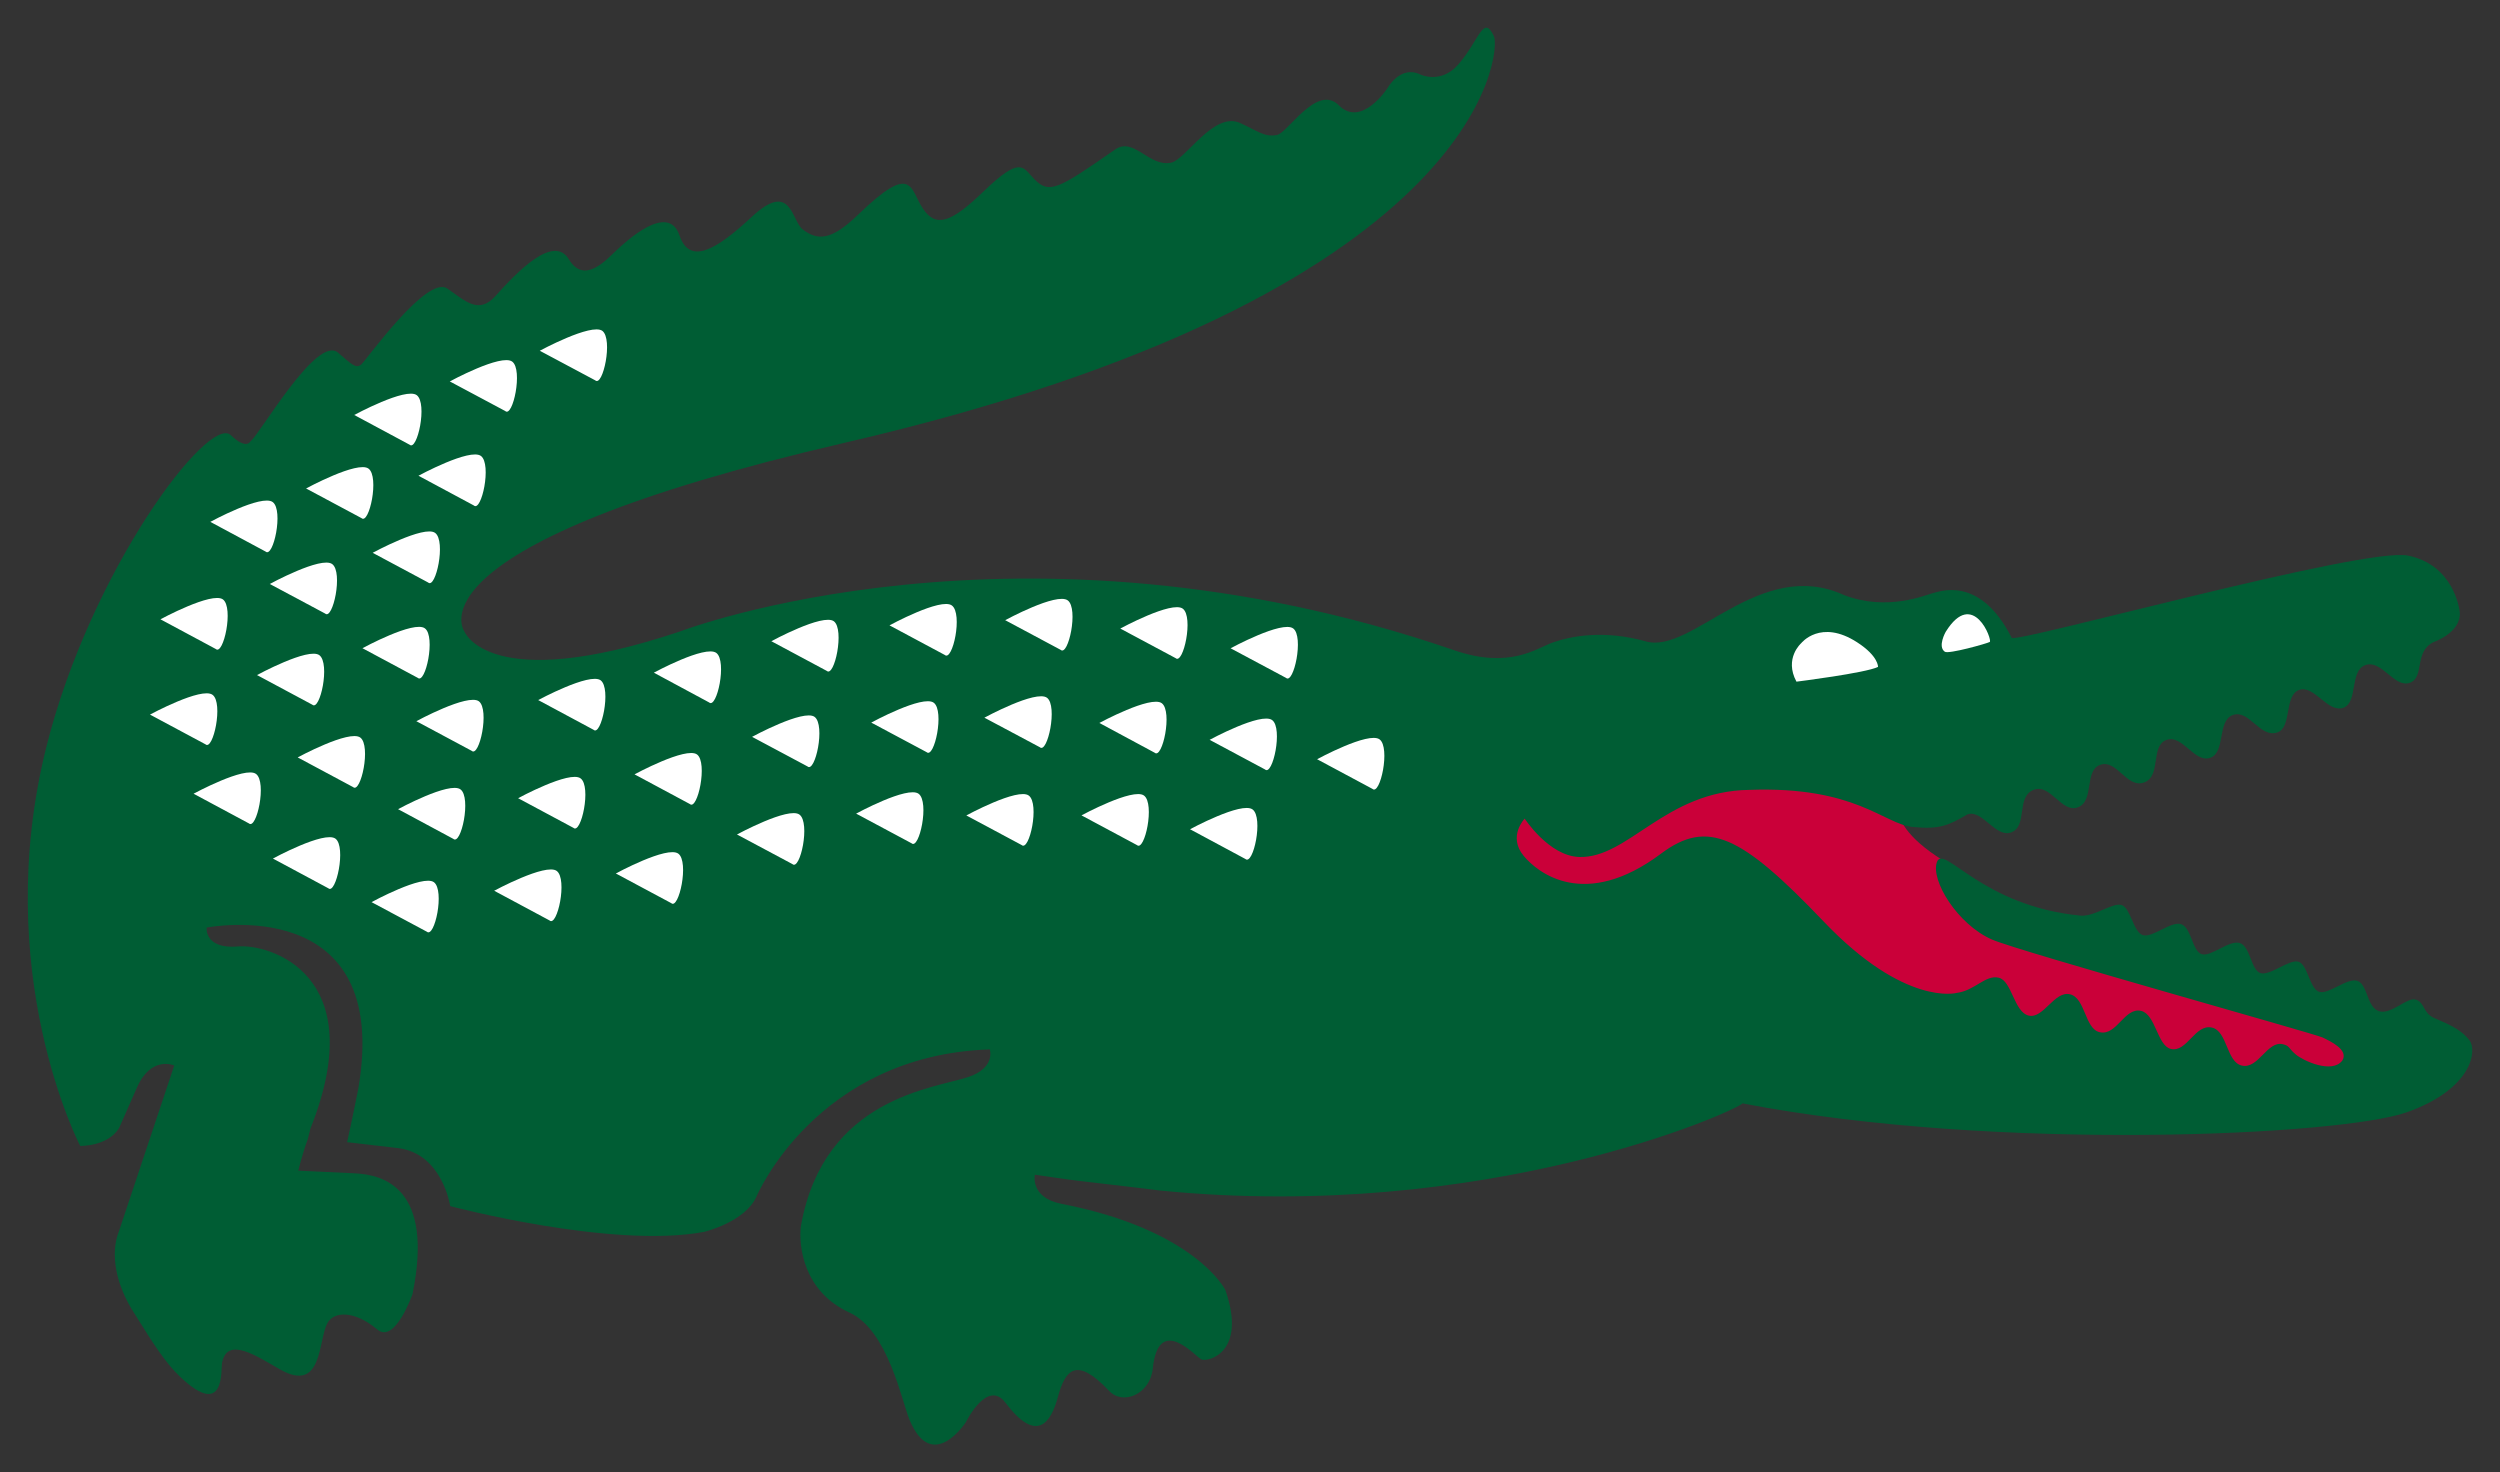 <?xml version="1.0" encoding="UTF-8" standalone="no"?>
<!-- Created with Inkscape (http://www.inkscape.org/) -->

<svg
   xmlns:dc="http://purl.org/dc/elements/1.1/"
   xmlns:cc="http://creativecommons.org/ns#"
   xmlns:rdf="http://www.w3.org/1999/02/22-rdf-syntax-ns#"
   xmlns:svg="http://www.w3.org/2000/svg"
   xmlns="http://www.w3.org/2000/svg"
   xmlns:sodipodi="http://sodipodi.sourceforge.net/DTD/sodipodi-0.dtd"
   xmlns:inkscape="http://www.inkscape.org/namespaces/inkscape"
   width="451.829"
   height="266.093"
   id="svg2"
   version="1.1"
   inkscape:version="0.91 r13725"
   sodipodi:docname="Logo_lacoste.svg">
  <rect width="100%" height="100%" fill="#333333" stroke="none"/>
  <defs
     id="defs4" />
  <sodipodi:namedview
     id="base"
     pagecolor="#ffffff"
     bordercolor="#666666"
     borderopacity="1.0"
     inkscape:pageopacity="0.0"
     inkscape:pageshadow="2"
     inkscape:zoom="0.98994949"
     inkscape:cx="167.39524"
     inkscape:cy="-173.86775"
     inkscape:document-units="px"
     inkscape:current-layer="layer1"
     showgrid="false"
     fit-margin-bottom="5"
     fit-margin-top="5"
     fit-margin-left="5"
     fit-margin-right="5"
     inkscape:window-width="1920"
     inkscape:window-height="1177"
     inkscape:window-x="-8"
     inkscape:window-y="-8"
     inkscape:window-maximized="1" />
  <g
     inkscape:label="Calque 1"
     inkscape:groupmode="layer"
     id="layer1"
     transform="translate(-143.403,-354.741)">
    <g
       transform="matrix(5.993,0,0,-5.993,502.498,523.118)"
       id="g5073">
      <path
         id="path5075"
         style="fill:#ca0039;fill-opacity:1;fill-rule:nonzero;stroke:none"
         d="m 0,0 c 0,0 0.017,1.302 -1.342,2.159 -2.192,1.381 -1.06,2.266 -1.132,2.249 0,0 -2.232,1.851 -6.058,0.465 -3.826,-1.384 -4.046,-1.239 -4.811,-0.692 -0.765,0.547 -2.368,0.255 -2.112,-0.656 0.254,-0.912 0.873,-4.921 5.793,-2.406 4.919,2.515 1.13,-4.302 10.64,-5.358 9.511,-1.059 15.269,-0.584 8.964,1.64 -6.304,2.224 -8.048,2.453 -8.048,2.453 L 0,0"
         inkscape:connector-curvature="0" />
    </g>
    <g
       transform="matrix(5.993,0,0,-5.993,482.672,475.351)"
       id="g5077">
      <path
         id="path5079"
         style="fill:#ffffff;fill-opacity:1;fill-rule:nonzero;stroke:none"
         d="m 0,0 c 0,0 0.02,0.323 -0.63,0.741 -1.104,0.714 -1.686,-0.026 -1.686,-0.026 0,0 -0.523,-0.457 -0.144,-1.16 0,0 2.09,0.26 2.46,0.445"
         inkscape:connector-curvature="0" />
    </g>
    <g
       transform="matrix(5.993,0,0,-5.993,494.904,469.01)"
       id="g5081">
      <path
         id="path5083"
         style="fill:#ffffff;fill-opacity:1;fill-rule:nonzero;stroke:none"
         d="M 0,0 C 0,0 -0.254,-0.444 -0.027,-0.601 0.086,-0.679 1.237,-0.355 1.328,-0.306 1.418,-0.259 0.827,1.331 0,0"
         inkscape:connector-curvature="0" />
    </g>
    <g
       transform="matrix(5.993,0,0,-5.993,498.95,501.937)"
       id="g5085">
      <path
         id="path5087"
         style="fill:#005d34;fill-opacity:1;fill-rule:nonzero;stroke:none"
         d="m 0,0 c 0.456,0.166 0.85,-0.72 1.328,-0.54 0.504,0.191 0.134,1.079 0.68,1.285 0.505,0.189 0.838,-0.712 1.323,-0.532 0.514,0.19 0.187,1.106 0.674,1.281 0.508,0.184 0.803,-0.72 1.329,-0.529 0.525,0.192 0.183,1.097 0.667,1.28 0.49,0.184 0.85,-0.711 1.332,-0.535 0.461,0.17 0.2,1.116 0.674,1.288 0.499,0.181 0.821,-0.713 1.353,-0.521 0.432,0.157 0.194,1.107 0.643,1.276 0.456,0.172 0.873,-0.711 1.343,-0.534 0.443,0.166 0.18,1.108 0.653,1.283 0.495,0.185 0.879,-0.7 1.346,-0.532 0.461,0.167 0.114,0.934 0.718,1.229 0,0 0.839,0.282 0.789,0.901 -0.01,0.102 -0.185,1.429 -1.566,1.707 C 11.961,8.074 1.47,5.155 1.34,5.326 0.371,7.243 -0.866,6.709 -1.055,6.669 -1.248,6.623 -2.415,6.113 -3.716,6.616 -6.262,7.777 -8.296,4.828 -9.686,5.217 -10.975,5.578 -11.955,5.374 -12.493,5.188 -12.989,5.017 -13.785,4.371 -15.48,4.954 -28.574,9.456 -38.812,5.521 -38.812,5.521 -44.583,3.584 -45.323,5.52 -45.323,5.52 c 0,0 -1.895,2.598 11.475,5.69 19.219,4.447 19.795,11.799 19.573,12.26 -0.32,0.675 -0.438,-0.118 -1.072,-0.85 -0.528,-0.608 -1.145,-0.306 -1.145,-0.306 -0.605,0.292 -0.99,-0.406 -0.99,-0.406 0,0 -0.781,-1.211 -1.47,-0.523 -0.659,0.662 -1.541,-0.837 -1.867,-0.895 -0.391,-0.069 -0.581,0.124 -1.112,0.363 -0.789,0.356 -1.635,-1.097 -2.069,-1.195 -0.667,-0.153 -1.133,0.788 -1.699,0.394 -1.709,-1.187 -1.98,-1.359 -2.438,-0.892 -0.341,0.348 -0.39,0.726 -1.529,-0.372 -0.974,-0.938 -1.436,-1.108 -1.829,-0.516 -0.402,0.6 -0.296,1.417 -1.963,-0.193 -0.797,-0.768 -1.205,-0.783 -1.662,-0.436 -0.342,0.258 -0.338,1.496 -1.54,0.375 -1.082,-1.01 -1.872,-1.454 -2.176,-0.555 -0.34,1.005 -1.616,-0.183 -1.915,-0.465 -0.303,-0.283 -0.961,-1.024 -1.422,-0.255 -0.463,0.763 -1.564,-0.385 -2.217,-1.114 -0.509,-0.564 -0.92,-0.13 -1.448,0.231 -0.61,0.419 -2.422,-2.131 -2.588,-2.283 -0.165,-0.148 -0.292,-0.005 -0.708,0.35 -0.641,0.546 -2.365,-2.478 -2.641,-2.677 0,0 -0.122,-0.262 -0.591,0.188 -0.665,0.638 -4.22,-4.059 -5.559,-9.385 -1.713,-6.823 1.017,-12.049 1.017,-12.049 0,0 0.819,-0.025 1.171,0.536 l 0.532,1.205 c 0.43,1.001 1.133,0.684 1.133,0.684 l -1.672,-5.01 c -0.26,-0.662 -0.102,-1.595 0.479,-2.481 0.551,-0.887 0.933,-1.486 1.376,-1.902 1.361,-1.289 1.222,0.234 1.258,0.425 0.157,0.818 1.056,0.194 1.758,-0.202 1.279,-0.721 1.138,0.874 1.417,1.397 0.193,0.368 0.826,0.387 1.508,-0.189 0.531,-0.446 1.061,1.066 1.061,1.066 0.659,3.224 -0.895,3.603 -1.739,3.644 l -1.705,0.081 c 0,0 0.115,0.489 0.287,0.953 l 0.08,0.319 c 1.858,4.665 -1.25,5.568 -2.181,5.489 -1.023,-0.089 -0.951,0.569 -0.951,0.569 0,0 5.616,1.109 4.57,-4.883 0,0 -0.208,-1.042 -0.333,-1.588 l 1.543,-0.18 c 1.332,-0.166 1.567,-1.749 1.567,-1.749 0,0 4.883,-1.296 7.653,-0.777 0,0 1.244,0.296 1.584,1.069 0,0 1.795,4.256 7.035,4.435 0,0 0.187,-0.554 -0.653,-0.835 -1.008,-0.34 -4.345,-0.611 -5.041,-4.476 l -0.003,-0.014 c -0.077,-0.632 0.094,-1.985 1.463,-2.611 1.163,-0.529 1.575,-2.662 1.814,-3.237 0.682,-1.636 1.697,-0.071 1.697,-0.071 0,0 0.645,1.318 1.194,0.589 0.936,-1.24 1.369,-0.617 1.581,0.169 0.23,0.85 0.569,1.221 1.545,0.188 0.417,-0.447 1.236,-0.102 1.317,0.668 0.171,1.684 1.306,0.346 1.47,0.278 0.193,-0.077 1.38,0.197 0.719,2.097 0,0 -0.901,1.813 -4.945,2.598 -0.95,0.185 -0.8,0.877 -0.8,0.877 l 0.896,-0.128 c 0.263,-0.047 2.616,-0.306 2.87,-0.348 9.865,-0.98 17.35,2.387 17.576,2.627 l 0.001,0 c 7.667,-1.475 18.088,-0.97 20.045,-0.263 1.961,0.703 2.11,1.852 1.88,2.159 -0.288,0.383 -0.758,0.536 -1.082,0.685 -0.321,0.148 -0.272,0.462 -0.539,0.548 -0.268,0.086 -0.745,-0.467 -1.114,-0.348 -0.367,0.118 -0.338,0.814 -0.65,0.915 -0.313,0.101 -0.865,-0.423 -1.152,-0.331 -0.288,0.093 -0.344,0.818 -0.621,0.907 C 9.714,-4.353 9.128,-4.877 8.841,-4.784 8.554,-4.691 8.537,-3.98 8.221,-3.878 7.902,-3.776 7.349,-4.305 7.068,-4.213 6.784,-4.123 6.759,-3.409 6.45,-3.309 6.143,-3.21 5.581,-3.731 5.294,-3.639 c -0.287,0.093 -0.37,0.821 -0.637,0.907 -0.266,0.086 -0.801,-0.346 -1.23,-0.32 -2.995,0.283 -4.139,2.175 -4.341,1.62 -0.201,-0.552 0.621,-1.888 1.66,-2.341 0.821,-0.358 9.74,-2.841 9.972,-2.954 0.231,-0.113 0.788,-0.368 0.594,-0.693 C 10.999,-7.835 10.127,-7.424 9.91,-7.241 9.682,-7.05 9.732,-6.982 9.522,-6.93 9.046,-6.811 8.781,-7.691 8.278,-7.573 7.816,-7.465 7.846,-6.536 7.382,-6.428 6.867,-6.307 6.629,-7.187 6.139,-7.071 5.734,-6.977 5.679,-6.026 5.244,-5.924 4.738,-5.806 4.511,-6.688 3.99,-6.566 3.541,-6.461 3.565,-5.532 3.097,-5.423 2.627,-5.312 2.298,-6.17 1.854,-6.066 c -0.445,0.104 -0.506,1.05 -0.906,1.143 -0.4,0.095 -0.721,-0.391 -1.267,-0.459 0,0 -1.557,-0.426 -4.021,2.163 -2.473,2.589 -3.487,3.09 -4.892,2.039 -2.3,-1.721 -3.721,-0.58 -4.142,-0.073 -0.493,0.59 0.027,1.127 0.027,1.127 0,0 0.732,-1.13 1.647,-1.157 1.477,-0.044 2.595,1.992 5.13,2.024 3.208,0.117 4.047,-1.03 4.923,-1.118 0.816,-0.082 1.085,0.05 1.648,0.377 L 0,0"
         inkscape:connector-curvature="0" />
    </g>
    <g
       transform="matrix(5.993,0,0,-5.993,482.822,475.273)"
       id="g5089">
      <path
         id="path5091"
         style="fill:#ffffff;fill-opacity:1;fill-rule:nonzero;stroke:none"
         d="m 0,0 c 0,0 0.019,0.323 -0.63,0.742 -1.105,0.715 -1.687,-0.027 -1.687,-0.027 0,0 -0.522,-0.456 -0.143,-1.16 0,0 2.09,0.261 2.46,0.445"
         inkscape:connector-curvature="0" />
    </g>
    <g
       transform="matrix(5.993,0,0,-5.993,495.054,468.932)"
       id="g5093">
      <path
         id="path5095"
         style="fill:#ffffff;fill-opacity:1;fill-rule:nonzero;stroke:none"
         d="M 0,0 C 0,0 -0.254,-0.444 -0.026,-0.601 0.085,-0.678 1.237,-0.355 1.328,-0.306 1.418,-0.259 0.828,1.33 0,0"
         inkscape:connector-curvature="0" />
    </g>
    <g
       transform="matrix(5.993,0,0,-5.993,358.479,504.61)"
       id="g5097">
      <path
         id="path5099"
         style="fill:#ffffff;fill-opacity:1;fill-rule:nonzero;stroke:none"
         d="M 0,0 C 0,0 1.556,0.844 1.887,0.596 2.219,0.349 1.907,-1.105 1.67,-0.897 L 0,0"
         inkscape:connector-curvature="0" />
    </g>
    <g
       transform="matrix(5.993,0,0,-5.993,362.021,488.452)"
       id="g5101">
      <path
         id="path5103"
         style="fill:#ffffff;fill-opacity:1;fill-rule:nonzero;stroke:none"
         d="M 0,0 C 0,0 1.553,0.844 1.886,0.595 2.217,0.349 1.902,-1.106 1.67,-0.893 L 0,0"
         inkscape:connector-curvature="0" />
    </g>
    <g
       transform="matrix(5.993,0,0,-5.993,381.445,491.958)"
       id="g5105">
      <path
         id="path5107"
         style="fill:#ffffff;fill-opacity:1;fill-rule:nonzero;stroke:none"
         d="M 0,0 C 0,0 1.554,0.846 1.885,0.598 2.216,0.349 1.902,-1.106 1.669,-0.894 L 0,0"
         inkscape:connector-curvature="0" />
    </g>
    <g
       transform="matrix(5.993,0,0,-5.993,365.809,471.905)"
       id="g5109">
      <path
         id="path5111"
         style="fill:#ffffff;fill-opacity:1;fill-rule:nonzero;stroke:none"
         d="M 0,0 C 0,0 1.556,0.846 1.888,0.598 2.217,0.353 1.903,-1.099 1.672,-0.893 L 0,0"
         inkscape:connector-curvature="0" />
    </g>
    <g
       transform="matrix(5.993,0,0,-5.993,342.093,485.402)"
       id="g5113">
      <path
         id="path5115"
         style="fill:#ffffff;fill-opacity:1;fill-rule:nonzero;stroke:none"
         d="M 0,0 C 0,0 1.553,0.841 1.883,0.595 2.213,0.347 1.902,-1.106 1.667,-0.897 L 0,0"
         inkscape:connector-curvature="0" />
    </g>
    <g
       transform="matrix(5.993,0,0,-5.993,338.863,502.105)"
       id="g5117">
      <path
         id="path5119"
         style="fill:#ffffff;fill-opacity:1;fill-rule:nonzero;stroke:none"
         d="M 0,0 C 0,0 1.556,0.844 1.886,0.597 2.218,0.349 1.907,-1.102 1.673,-0.896 L 0,0"
         inkscape:connector-curvature="0" />
    </g>
    <g
       transform="matrix(5.993,0,0,-5.993,318.048,502.117)"
       id="g5121">
      <path
         id="path5123"
         style="fill:#ffffff;fill-opacity:1;fill-rule:nonzero;stroke:none"
         d="M 0,0 C 0,0 1.555,0.846 1.884,0.599 2.216,0.351 1.902,-1.103 1.667,-0.892 L 0,0"
         inkscape:connector-curvature="0" />
    </g>
    <g
       transform="matrix(5.993,0,0,-5.993,321.314,484.449)"
       id="g5125">
      <path
         id="path5127"
         style="fill:#ffffff;fill-opacity:1;fill-rule:nonzero;stroke:none"
         d="M 0,0 C 0,0 1.557,0.849 1.889,0.6 2.216,0.353 1.904,-1.099 1.672,-0.891 L 0,0"
         inkscape:connector-curvature="0" />
    </g>
    <g
       transform="matrix(5.993,0,0,-5.993,325.072,466.828)"
       id="g5129">
      <path
         id="path5131"
         style="fill:#ffffff;fill-opacity:1;fill-rule:nonzero;stroke:none"
         d="M 0,0 C 0,0 1.556,0.848 1.888,0.596 2.218,0.349 1.904,-1.105 1.672,-0.894 L 0,0"
         inkscape:connector-curvature="0" />
    </g>
    <g
       transform="matrix(5.993,0,0,-5.993,300.865,485.336)"
       id="g5133">
      <path
         id="path5135"
         style="fill:#ffffff;fill-opacity:1;fill-rule:nonzero;stroke:none"
         d="M 0,0 C 0,0 1.556,0.848 1.886,0.598 2.214,0.351 1.904,-1.101 1.669,-0.891 L 0,0"
         inkscape:connector-curvature="0" />
    </g>
    <g
       transform="matrix(5.993,0,0,-5.993,304.162,467.763)"
       id="g5137">
      <path
         id="path5139"
         style="fill:#ffffff;fill-opacity:1;fill-rule:nonzero;stroke:none"
         d="M 0,0 C 0,0 1.553,0.847 1.882,0.599 2.217,0.349 1.904,-1.102 1.667,-0.892 L 0,0"
         inkscape:connector-curvature="0" />
    </g>
    <g
       transform="matrix(5.993,0,0,-5.993,282.808,470.628)"
       id="g5141">
      <path
         id="path5143"
         style="fill:#ffffff;fill-opacity:1;fill-rule:nonzero;stroke:none"
         d="M 0,0 C 0,0 1.555,0.846 1.886,0.601 2.214,0.352 1.903,-1.105 1.67,-0.894 L 0,0"
         inkscape:connector-curvature="0" />
    </g>
    <g
       transform="matrix(5.993,0,0,-5.993,279.325,487.913)"
       id="g5145">
      <path
         id="path5147"
         style="fill:#ffffff;fill-opacity:1;fill-rule:nonzero;stroke:none"
         d="M 0,0 C 0,0 1.554,0.846 1.886,0.602 2.219,0.351 1.903,-1.103 1.67,-0.891 L 0,0"
         inkscape:connector-curvature="0" />
    </g>
    <g
       transform="matrix(5.993,0,0,-5.993,276.599,505.557)"
       id="g5149">
      <path
         id="path5151"
         style="fill:#ffffff;fill-opacity:1;fill-rule:nonzero;stroke:none"
         d="M 0,0 C 0,0 1.556,0.845 1.885,0.599 2.218,0.351 1.906,-1.106 1.67,-0.892 L 0,0"
         inkscape:connector-curvature="0" />
    </g>
    <g
       transform="matrix(5.993,0,0,-5.993,298.132,501.787)"
       id="g5153">
      <path
         id="path5155"
         style="fill:#ffffff;fill-opacity:1;fill-rule:nonzero;stroke:none"
         d="M 0,0 C 0,0 1.552,0.846 1.885,0.598 2.217,0.351 1.904,-1.103 1.671,-0.894 L 0,0"
         inkscape:connector-curvature="0" />
    </g>
    <g
       transform="matrix(5.993,0,0,-5.993,254.705,512.605)"
       id="g5157">
      <path
         id="path5159"
         style="fill:#ffffff;fill-opacity:1;fill-rule:nonzero;stroke:none"
         d="M 0,0 C 0,0 1.553,0.845 1.885,0.597 2.216,0.349 1.9,-1.105 1.67,-0.894 L 0,0"
         inkscape:connector-curvature="0" />
    </g>
    <g
       transform="matrix(5.993,0,0,-5.993,258.079,494.691)"
       id="g5161">
      <path
         id="path5163"
         style="fill:#ffffff;fill-opacity:1;fill-rule:nonzero;stroke:none"
         d="M 0,0 C 0,0 1.555,0.844 1.886,0.599 2.214,0.352 1.903,-1.101 1.669,-0.895 L 0,0"
         inkscape:connector-curvature="0" />
    </g>
    <g
       transform="matrix(5.993,0,0,-5.993,261.573,476.316)"
       id="g5165">
      <path
         id="path5167"
         style="fill:#ffffff;fill-opacity:1;fill-rule:nonzero;stroke:none"
         d="M 0,0 C 0,0 1.551,0.843 1.884,0.596 2.214,0.348 1.901,-1.106 1.666,-0.897 L 0,0"
         inkscape:connector-curvature="0" />
    </g>
    <g
       transform="matrix(5.993,0,0,-5.993,240.674,481.266)"
       id="g5169">
      <path
         id="path5171"
         style="fill:#ffffff;fill-opacity:1;fill-rule:nonzero;stroke:none"
         d="M 0,0 C 0,0 1.551,0.839 1.883,0.596 2.213,0.348 1.9,-1.106 1.669,-0.896 L 0,0"
         inkscape:connector-curvature="0" />
    </g>
    <g
       transform="matrix(5.993,0,0,-5.993,237.042,499.001)"
       id="g5173">
      <path
         id="path5175"
         style="fill:#ffffff;fill-opacity:1;fill-rule:nonzero;stroke:none"
         d="M 0,0 C 0,0 1.556,0.846 1.885,0.597 2.216,0.352 1.901,-1.103 1.668,-0.894 L 0,0"
         inkscape:connector-curvature="0" />
    </g>
    <g
       transform="matrix(5.993,0,0,-5.993,232.715,515.728)"
       id="g5177">
      <path
         id="path5179"
         style="fill:#ffffff;fill-opacity:1;fill-rule:nonzero;stroke:none"
         d="M 0,0 C 0,0 1.555,0.841 1.886,0.598 2.219,0.35 1.903,-1.107 1.669,-0.895 L 0,0"
         inkscape:connector-curvature="0" />
    </g>
    <g
       transform="matrix(5.993,0,0,-5.993,215.347,500.984)"
       id="g5181">
      <path
         id="path5183"
         style="fill:#ffffff;fill-opacity:1;fill-rule:nonzero;stroke:none"
         d="M 0,0 C 0,0 1.553,0.845 1.883,0.596 2.213,0.351 1.902,-1.106 1.665,-0.895 L 0,0"
         inkscape:connector-curvature="0" />
    </g>
    <g
       transform="matrix(5.993,0,0,-5.993,210.552,517.784)"
       id="g5185">
      <path
         id="path5187"
         style="fill:#ffffff;fill-opacity:1;fill-rule:nonzero;stroke:none"
         d="M 0,0 C 0,0 1.55,0.847 1.882,0.6 2.212,0.352 1.903,-1.101 1.666,-0.891 L 0,0"
         inkscape:connector-curvature="0" />
    </g>
    <g
       transform="matrix(5.993,0,0,-5.993,192.728,509.908)"
       id="g5189">
      <path
         id="path5191"
         style="fill:#ffffff;fill-opacity:1;fill-rule:nonzero;stroke:none"
         d="M 0,0 C 0,0 1.556,0.847 1.887,0.599 2.216,0.352 1.902,-1.103 1.67,-0.896 L 0,0"
         inkscape:connector-curvature="0" />
    </g>
    <g
       transform="matrix(5.993,0,0,-5.993,218.649,485.084)"
       id="g5193">
      <path
         id="path5195"
         style="fill:#ffffff;fill-opacity:1;fill-rule:nonzero;stroke:none"
         d="M 0,0 C 0,0 1.552,0.844 1.886,0.6 2.215,0.349 1.901,-1.105 1.668,-0.893 L 0,0"
         inkscape:connector-curvature="0" />
    </g>
    <g
       transform="matrix(5.993,0,0,-5.993,197.205,491.629)"
       id="g5197">
      <path
         id="path5199"
         style="fill:#ffffff;fill-opacity:1;fill-rule:nonzero;stroke:none"
         d="M 0,0 C 0,0 1.555,0.844 1.888,0.599 2.219,0.352 1.904,-1.102 1.671,-0.895 L 0,0"
         inkscape:connector-curvature="0" />
    </g>
    <g
       transform="matrix(5.993,0,0,-5.993,178.386,498.191)"
       id="g5201">
      <path
         id="path5203"
         style="fill:#ffffff;fill-opacity:1;fill-rule:nonzero;stroke:none"
         d="M 0,0 C 0,0 1.557,0.844 1.884,0.596 2.216,0.35 1.902,-1.102 1.668,-0.895 L 0,0"
         inkscape:connector-curvature="0" />
    </g>
    <g
       transform="matrix(5.993,0,0,-5.993,208.91,471.893)"
       id="g5205">
      <path
         id="path5207"
         style="fill:#ffffff;fill-opacity:1;fill-rule:nonzero;stroke:none"
         d="M 0,0 C 0,0 1.554,0.847 1.884,0.598 2.213,0.353 1.902,-1.103 1.666,-0.893 L 0,0"
         inkscape:connector-curvature="0" />
    </g>
    <g
       transform="matrix(5.993,0,0,-5.993,189.852,476.747)"
       id="g5209">
      <path
         id="path5211"
         style="fill:#ffffff;fill-opacity:1;fill-rule:nonzero;stroke:none"
         d="M 0,0 C 0,0 1.554,0.846 1.881,0.599 2.213,0.349 1.901,-1.102 1.667,-0.893 L 0,0"
         inkscape:connector-curvature="0" />
    </g>
    <g
       transform="matrix(5.993,0,0,-5.993,170.511,483.891)"
       id="g5213">
      <path
         id="path5215"
         style="fill:#ffffff;fill-opacity:1;fill-rule:nonzero;stroke:none"
         d="M 0,0 C 0,0 1.557,0.844 1.887,0.596 2.219,0.351 1.905,-1.105 1.673,-0.896 L 0,0"
         inkscape:connector-curvature="0" />
    </g>
    <g
       transform="matrix(5.993,0,0,-5.993,210.756,454.65)"
       id="g5217">
      <path
         id="path5219"
         style="fill:#ffffff;fill-opacity:1;fill-rule:nonzero;stroke:none"
         d="M 0,0 C 0,0 1.557,0.846 1.885,0.599 2.217,0.351 1.902,-1.106 1.672,-0.895 L 0,0"
         inkscape:connector-curvature="0" />
    </g>
    <g
       transform="matrix(5.993,0,0,-5.993,192.159,460.284)"
       id="g5221">
      <path
         id="path5223"
         style="fill:#ffffff;fill-opacity:1;fill-rule:nonzero;stroke:none"
         d="M 0,0 C 0,0 1.554,0.848 1.884,0.599 2.216,0.351 1.902,-1.102 1.67,-0.892 L 0,0"
         inkscape:connector-curvature="0" />
    </g>
    <g
       transform="matrix(5.993,0,0,-5.993,172.399,466.667)"
       id="g5225">
      <path
         id="path5227"
         style="fill:#ffffff;fill-opacity:1;fill-rule:nonzero;stroke:none"
         d="M 0,0 C 0,0 1.554,0.842 1.885,0.599 2.215,0.352 1.901,-1.106 1.668,-0.895 L 0,0"
         inkscape:connector-curvature="0" />
    </g>
    <g
       transform="matrix(5.993,0,0,-5.993,219.033,440.722)"
       id="g5229">
      <path
         id="path5231"
         style="fill:#ffffff;fill-opacity:1;fill-rule:nonzero;stroke:none"
         d="M 0,0 C 0,0 1.553,0.844 1.885,0.596 2.214,0.347 1.902,-1.108 1.669,-0.896 L 0,0"
         inkscape:connector-curvature="0" />
    </g>
    <g
       transform="matrix(5.993,0,0,-5.993,198.721,443.023)"
       id="g5233">
      <path
         id="path5235"
         style="fill:#ffffff;fill-opacity:1;fill-rule:nonzero;stroke:none"
         d="M 0,0 C 0,0 1.556,0.846 1.884,0.598 2.215,0.351 1.904,-1.103 1.671,-0.894 L 0,0"
         inkscape:connector-curvature="0" />
    </g>
    <g
       transform="matrix(5.993,0,0,-5.993,224.696,423.677)"
       id="g5237">
      <path
         id="path5239"
         style="fill:#ffffff;fill-opacity:1;fill-rule:nonzero;stroke:none"
         d="M 0,0 C 0,0 1.553,0.845 1.883,0.597 2.212,0.351 1.901,-1.106 1.671,-0.892 L 0,0"
         inkscape:connector-curvature="0" />
    </g>
    <g
       transform="matrix(5.993,0,0,-5.993,240.956,418.133)"
       id="g5241">
      <path
         id="path5243"
         style="fill:#ffffff;fill-opacity:1;fill-rule:nonzero;stroke:none"
         d="M 0,0 C 0,0 1.554,0.842 1.887,0.6 2.216,0.348 1.903,-1.105 1.672,-0.892 L 0,0"
         inkscape:connector-curvature="0" />
    </g>
    <g
       transform="matrix(5.993,0,0,-5.993,207.424,429.742)"
       id="g5245">
      <path
         id="path5247"
         style="fill:#ffffff;fill-opacity:1;fill-rule:nonzero;stroke:none"
         d="M 0,0 C 0,0 1.555,0.844 1.885,0.598 2.216,0.349 1.901,-1.1 1.671,-0.897 L 0,0"
         inkscape:connector-curvature="0" />
    </g>
    <g
       transform="matrix(5.993,0,0,-5.993,181.413,449.058)"
       id="g5249">
      <path
         id="path5251"
         style="fill:#ffffff;fill-opacity:1;fill-rule:nonzero;stroke:none"
         d="M 0,0 C 0,0 1.552,0.846 1.883,0.596 2.213,0.349 1.9,-1.106 1.666,-0.895 L 0,0"
         inkscape:connector-curvature="0" />
    </g>
    <g
       transform="matrix(5.993,0,0,-5.993,345.875,468.339)"
       id="g5253">
      <path
         id="path5255"
         style="fill:#ffffff;fill-opacity:1;fill-rule:nonzero;stroke:none"
         d="M 0,0 C 0,0 1.556,0.846 1.885,0.599 2.216,0.352 1.901,-1.102 1.668,-0.892 L 0,0"
         inkscape:connector-curvature="0" />
    </g>
  </g>
</svg>
